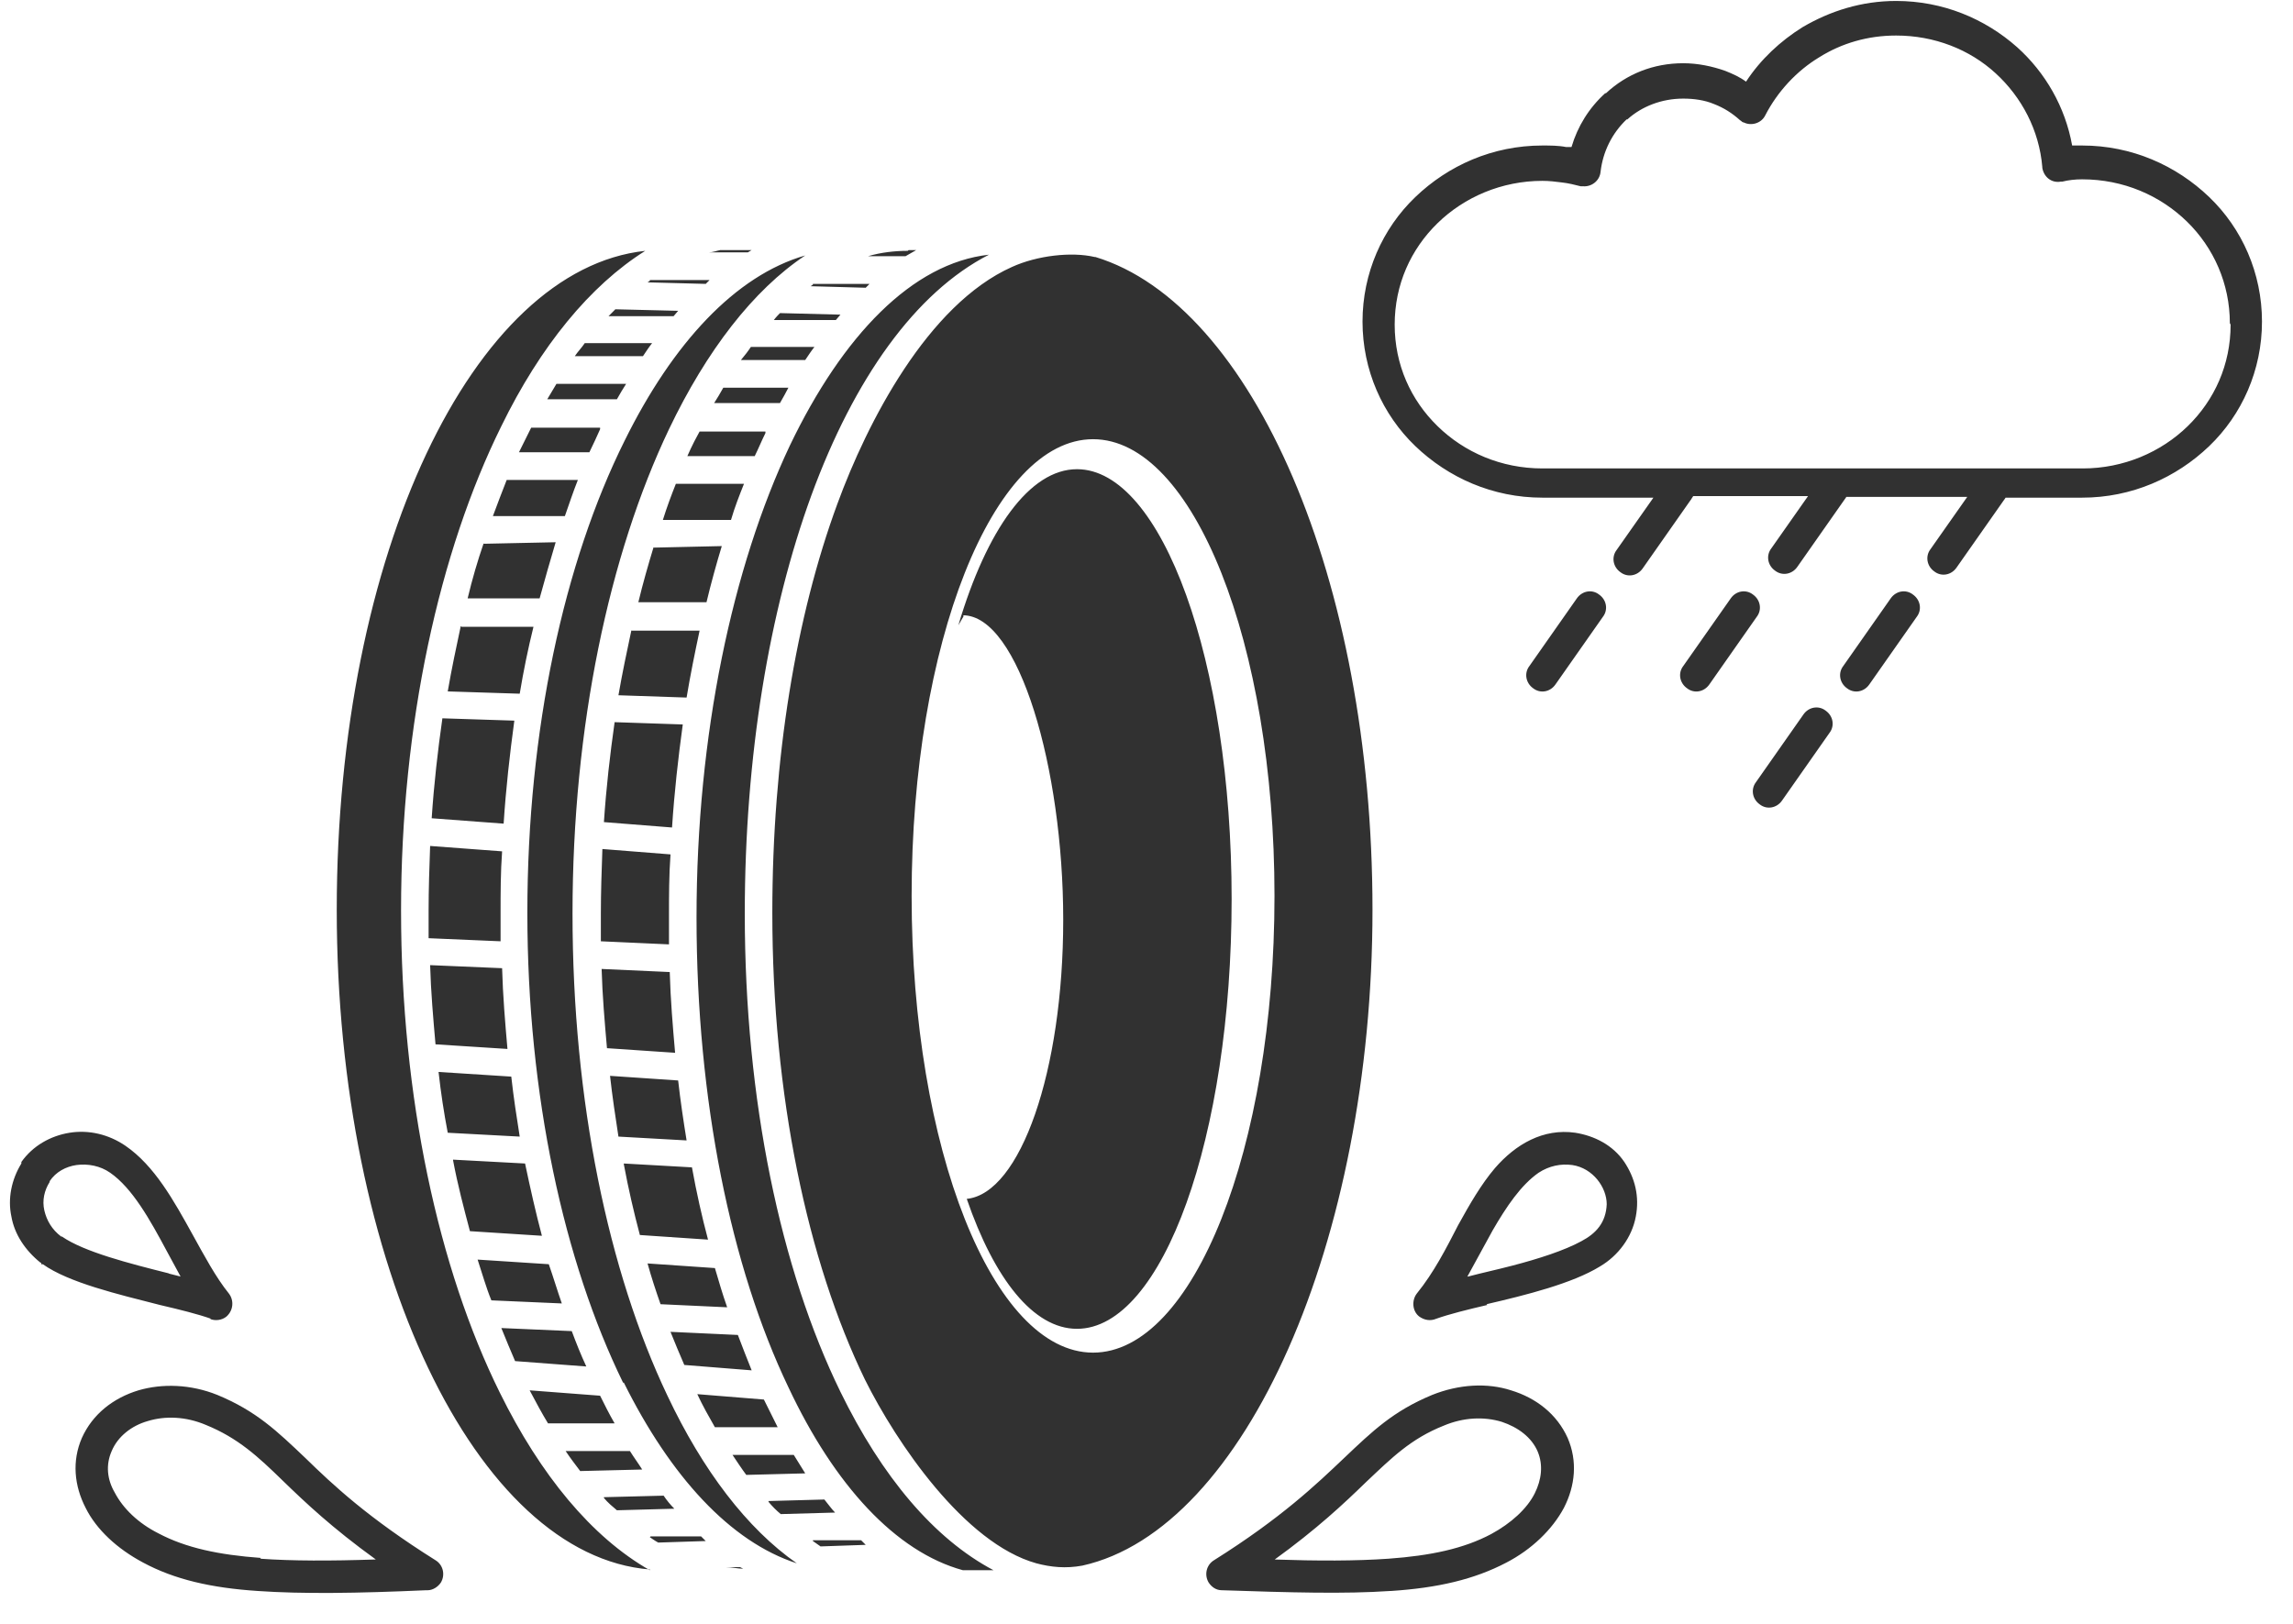 <svg xmlns="http://www.w3.org/2000/svg" width="72" height="51" viewBox="0 0 72 51" fill="none"><path d="M56.628 22.439C56.796 22.198 57.109 22.15 57.325 22.319C57.566 22.488 57.614 22.802 57.445 23.019L55.955 25.144C55.787 25.385 55.474 25.434 55.258 25.265C55.018 25.096 54.97 24.782 55.138 24.564L56.628 22.439ZM59.368 18.793C59.537 18.552 59.849 18.503 60.065 18.672C60.306 18.841 60.354 19.155 60.186 19.372L58.695 21.498C58.527 21.739 58.215 21.787 57.998 21.618C57.758 21.449 57.71 21.135 57.878 20.918L59.368 18.793ZM54.345 18.793C54.513 18.552 54.825 18.503 55.042 18.672C55.282 18.841 55.33 19.155 55.162 19.372L53.672 21.498C53.503 21.739 53.191 21.787 52.975 21.618C52.734 21.449 52.686 21.135 52.854 20.918L54.345 18.793ZM49.513 18.793C49.682 18.552 49.994 18.503 50.21 18.672C50.451 18.841 50.499 19.155 50.331 19.372L48.84 21.498C48.672 21.739 48.36 21.787 48.143 21.618C47.903 21.449 47.855 21.135 48.023 20.918L49.513 18.793ZM53.119 15.654C53.119 15.654 53.095 15.702 53.071 15.726L51.581 17.851C51.412 18.093 51.1 18.141 50.883 17.972C50.643 17.803 50.595 17.489 50.763 17.272L51.917 15.63H48.432C46.869 15.63 45.475 15.002 44.442 14.012C43.408 13.021 42.783 11.621 42.783 10.1C42.783 8.578 43.408 7.178 44.442 6.188C45.475 5.197 46.869 4.57 48.432 4.57C48.672 4.57 48.936 4.57 49.177 4.618H49.345C49.537 3.966 49.898 3.386 50.403 2.928H50.427C51.076 2.324 51.917 1.986 52.854 1.986C53.311 1.986 53.768 2.082 54.176 2.227C54.417 2.324 54.633 2.42 54.825 2.565C55.282 1.865 55.907 1.285 56.604 0.851C57.469 0.344 58.455 0.03 59.537 0.03C61.003 0.03 62.325 0.585 63.334 1.479C64.224 2.276 64.849 3.362 65.065 4.57C65.161 4.57 65.281 4.57 65.377 4.57C66.94 4.57 68.334 5.197 69.368 6.188C70.401 7.178 71.026 8.578 71.026 10.1C71.026 11.621 70.401 13.021 69.368 14.012C68.334 15.002 66.94 15.63 65.377 15.63H62.974C62.974 15.63 62.95 15.678 62.926 15.702L61.435 17.827C61.267 18.069 60.955 18.117 60.738 17.948C60.498 17.779 60.45 17.465 60.618 17.247L61.772 15.605H57.974C57.974 15.605 57.95 15.654 57.926 15.678L56.436 17.803C56.268 18.044 55.955 18.093 55.739 17.924C55.498 17.755 55.45 17.441 55.619 17.223L56.772 15.581H53.167L53.119 15.654ZM43.648 49.968C42.23 50.065 40.524 50.017 38.36 49.944C38.192 49.944 38.048 49.848 37.952 49.703C37.807 49.461 37.88 49.147 38.12 49.002C40.235 47.674 41.341 46.612 42.206 45.791C43.096 44.946 43.745 44.318 44.97 43.81C45.812 43.472 46.701 43.424 47.446 43.666C48.239 43.907 48.888 44.414 49.225 45.163C49.537 45.887 49.465 46.66 49.105 47.36C48.744 48.036 48.095 48.664 47.302 49.075C46.292 49.606 45.139 49.872 43.672 49.968H43.648ZM39.971 48.978C41.389 49.026 42.567 49.026 43.6 48.954C44.922 48.858 45.956 48.64 46.821 48.181C47.446 47.843 47.951 47.384 48.191 46.901C48.408 46.467 48.456 46.008 48.287 45.597C48.095 45.139 47.663 44.825 47.158 44.656C46.605 44.487 45.956 44.511 45.331 44.776C44.297 45.187 43.696 45.791 42.903 46.539C42.206 47.215 41.365 48.012 39.995 49.002L39.971 48.978ZM8.17 48.954C9.18 49.026 10.382 49.026 11.8 48.978C10.43 47.988 9.588 47.191 8.891 46.515C8.098 45.742 7.473 45.163 6.464 44.752C5.839 44.487 5.19 44.462 4.637 44.632C4.132 44.776 3.699 45.114 3.507 45.573C3.315 46.008 3.363 46.467 3.603 46.877C3.868 47.384 4.348 47.843 4.973 48.157C5.839 48.616 6.872 48.833 8.194 48.93L8.17 48.954ZM13.386 49.944C11.223 50.041 9.492 50.065 8.098 49.968C6.632 49.872 5.478 49.606 4.493 49.075C3.675 48.64 3.026 48.036 2.69 47.36C2.329 46.66 2.257 45.887 2.57 45.163C2.906 44.414 3.555 43.907 4.348 43.666C5.094 43.448 5.983 43.472 6.824 43.81C8.05 44.318 8.699 44.946 9.588 45.791C10.454 46.636 11.559 47.674 13.675 49.002C13.915 49.147 13.987 49.461 13.843 49.703C13.747 49.848 13.579 49.944 13.434 49.944H13.386ZM5.286 39.995L5.67 40.092C5.526 39.826 5.382 39.56 5.238 39.295C4.709 38.305 4.156 37.315 3.459 36.832C3.147 36.614 2.762 36.542 2.401 36.59C2.065 36.639 1.752 36.807 1.56 37.097V37.121C1.392 37.387 1.32 37.701 1.392 38.015C1.464 38.329 1.632 38.619 1.921 38.836H1.945C2.642 39.319 4.06 39.681 5.31 39.995H5.286ZM6.632 41.42C6.223 41.275 5.646 41.13 5.021 40.985C3.699 40.647 2.161 40.285 1.344 39.705H1.296V39.657H1.272C0.791 39.271 0.454 38.764 0.358 38.208C0.238 37.653 0.358 37.049 0.671 36.542V36.494C1.031 35.986 1.584 35.673 2.185 35.576C2.786 35.479 3.411 35.624 3.94 35.986C4.853 36.614 5.454 37.701 6.055 38.788C6.416 39.44 6.776 40.116 7.185 40.623C7.353 40.84 7.329 41.154 7.113 41.347C6.968 41.468 6.752 41.492 6.584 41.42H6.632ZM46.701 40.985C46.076 41.13 45.499 41.275 45.091 41.42C44.922 41.492 44.73 41.468 44.562 41.347C44.345 41.178 44.321 40.84 44.49 40.623C45.019 39.971 45.403 39.222 45.788 38.474C46.148 37.822 46.509 37.194 46.941 36.687C47.59 35.938 48.456 35.431 49.465 35.576C50.066 35.673 50.643 35.962 51.004 36.494C51.34 37.001 51.484 37.58 51.364 38.208C51.244 38.86 50.811 39.44 50.234 39.778C49.369 40.309 47.927 40.671 46.677 40.961L46.701 40.985ZM46.1 40.092C46.557 39.971 47.014 39.874 47.47 39.754C48.312 39.536 49.129 39.271 49.657 38.981C50.114 38.739 50.427 38.401 50.451 37.822C50.451 37.291 50.018 36.687 49.369 36.59C49.008 36.542 48.648 36.614 48.312 36.832C47.759 37.218 47.302 37.894 46.869 38.643C46.605 39.126 46.34 39.609 46.076 40.092H46.1ZM30.26 19.348L30.092 19.638C30.981 16.644 32.327 14.736 33.817 14.736C36.485 14.736 38.673 20.773 38.673 28.235C38.673 35.697 36.51 41.734 33.817 41.734C32.447 41.734 31.221 40.164 30.356 37.653C32.039 37.484 33.385 33.644 33.385 28.887C33.385 24.13 31.991 19.324 30.236 19.324L30.26 19.348ZM34.322 13.794C31.173 13.794 28.625 20.218 28.625 28.138C28.625 36.059 31.173 42.482 34.322 42.482C37.471 42.482 40.019 36.059 40.019 28.138C40.019 20.218 37.471 13.794 34.322 13.794ZM19.588 43.424C21.054 46.37 22.929 48.423 25.02 49.099C23.458 48.012 22.064 46.177 20.958 43.835C19.107 39.947 17.977 34.586 17.977 28.694C17.977 22.802 19.131 17.416 21.006 13.48C22.184 11.017 23.65 9.11 25.284 8.023C23.097 8.651 21.126 10.776 19.612 13.843C17.713 17.658 16.559 22.922 16.559 28.67C16.559 34.417 17.713 39.633 19.564 43.424H19.588ZM25.525 48.399C25.525 48.399 25.693 48.519 25.765 48.568L27.183 48.519L27.039 48.374H25.525V48.399ZM24.131 47.167C24.251 47.312 24.371 47.433 24.515 47.553L26.222 47.505C26.102 47.384 26.006 47.239 25.885 47.095L24.131 47.143V47.167ZM23.001 45.694C23.145 45.911 23.289 46.129 23.433 46.322L25.284 46.274C25.164 46.08 25.044 45.887 24.924 45.694H23.001ZM21.895 43.786C22.063 44.149 22.256 44.487 22.448 44.825H24.419C24.275 44.535 24.131 44.245 23.986 43.955L21.895 43.786ZM21.054 41.83C21.198 42.193 21.342 42.531 21.487 42.869L23.602 43.038C23.458 42.675 23.313 42.313 23.169 41.927L21.078 41.83H21.054ZM20.333 39.681C20.453 40.116 20.597 40.55 20.741 40.961L22.833 41.058C22.688 40.647 22.568 40.237 22.448 39.826L20.333 39.681ZM19.588 36.566C19.732 37.339 19.9 38.063 20.092 38.788L22.232 38.933C22.039 38.208 21.871 37.459 21.727 36.663L19.588 36.542V36.566ZM19.155 33.789C19.227 34.441 19.323 35.069 19.419 35.697L21.559 35.817C21.462 35.214 21.366 34.586 21.294 33.934L19.155 33.789ZM18.891 30.432C18.915 31.278 18.987 32.099 19.059 32.92L21.198 33.065C21.126 32.243 21.054 31.398 21.03 30.529L18.891 30.432ZM19.828 19.783C19.684 20.459 19.54 21.135 19.419 21.836L21.559 21.908C21.679 21.184 21.823 20.483 21.967 19.807H19.828V19.783ZM20.525 17.175C20.357 17.73 20.189 18.31 20.044 18.914H22.184C22.328 18.31 22.496 17.706 22.664 17.151L20.525 17.199V17.175ZM21.222 15.195C21.078 15.557 20.934 15.944 20.814 16.33H22.953C23.073 15.919 23.217 15.557 23.361 15.195H21.246H21.222ZM21.967 13.553L21.799 13.867C21.727 14.012 21.655 14.156 21.583 14.325H23.698C23.818 14.084 23.914 13.843 24.035 13.601V13.553H21.967ZM22.712 12.176C22.616 12.345 22.52 12.514 22.424 12.659H24.491C24.587 12.49 24.683 12.321 24.756 12.176H22.688H22.712ZM23.578 10.896C23.482 11.041 23.386 11.162 23.265 11.307H25.284C25.381 11.162 25.477 11.017 25.573 10.896H23.578ZM24.491 9.834C24.491 9.834 24.347 9.979 24.299 10.051H26.246L26.39 9.882L24.515 9.834H24.491ZM25.525 8.94L25.453 8.989L27.183 9.037L27.303 8.916H25.525V8.94ZM22.809 49.22C22.977 49.22 23.169 49.268 23.337 49.268L23.241 49.22H22.809ZM20.405 48.278C20.405 48.278 20.573 48.399 20.669 48.447L22.16 48.399L22.015 48.254H20.429L20.405 48.278ZM18.963 47.046C19.083 47.191 19.227 47.312 19.371 47.433L21.174 47.384C21.054 47.264 20.934 47.119 20.838 46.974L18.963 47.022V47.046ZM17.761 45.573C17.905 45.791 18.073 46.008 18.218 46.201L20.165 46.153C20.044 45.96 19.9 45.767 19.78 45.573H17.737H17.761ZM16.631 43.666C16.823 44.028 17.016 44.39 17.208 44.704H19.299C19.131 44.414 18.987 44.124 18.843 43.835L16.631 43.666ZM15.742 41.71C15.886 42.072 16.03 42.41 16.174 42.748L18.41 42.917C18.242 42.555 18.097 42.193 17.953 41.806L15.742 41.71ZM14.997 39.56C15.141 39.995 15.261 40.43 15.429 40.84L17.641 40.937C17.497 40.526 17.376 40.116 17.232 39.705L14.997 39.56ZM14.227 36.445C14.372 37.218 14.564 37.943 14.756 38.667L17.016 38.812C16.823 38.087 16.655 37.339 16.487 36.542L14.227 36.421V36.445ZM13.771 33.668C13.843 34.32 13.939 34.948 14.059 35.576L16.319 35.697C16.223 35.093 16.126 34.465 16.054 33.813L13.795 33.668H13.771ZM13.506 30.312C13.53 31.157 13.603 31.978 13.675 32.799L15.934 32.944C15.862 32.123 15.79 31.278 15.766 30.408L13.506 30.312ZM13.506 26.569C13.482 27.245 13.458 27.921 13.458 28.597C13.458 28.887 13.458 29.177 13.458 29.466L15.718 29.563C15.718 29.273 15.718 28.983 15.718 28.694C15.718 28.042 15.718 27.39 15.766 26.738L13.506 26.569ZM13.891 22.56C13.747 23.574 13.627 24.613 13.555 25.699L15.814 25.868C15.886 24.758 16.006 23.695 16.15 22.633L13.891 22.56ZM14.468 19.662C14.324 20.338 14.179 21.015 14.059 21.715L16.319 21.787C16.439 21.063 16.583 20.363 16.751 19.686H14.492L14.468 19.662ZM15.189 17.054C14.997 17.61 14.828 18.189 14.684 18.793H16.944C17.112 18.189 17.28 17.585 17.448 17.03L15.189 17.078V17.054ZM15.91 15.074C15.766 15.436 15.622 15.823 15.477 16.209H17.737C17.881 15.799 18.001 15.436 18.145 15.074H15.91ZM16.679 13.432L16.511 13.77C16.439 13.915 16.367 14.06 16.295 14.205H18.506C18.626 13.963 18.746 13.698 18.843 13.48V13.432H16.655H16.679ZM17.472 12.056C17.376 12.225 17.28 12.37 17.184 12.539H19.371C19.468 12.37 19.564 12.2 19.66 12.056H17.497H17.472ZM18.362 10.776C18.266 10.921 18.145 11.041 18.049 11.186H20.189C20.285 11.041 20.381 10.896 20.477 10.776H18.362ZM19.323 9.713C19.323 9.713 19.179 9.858 19.107 9.931H21.15L21.294 9.762L19.299 9.713H19.323ZM20.405 8.82L20.333 8.868L22.16 8.916L22.28 8.796H20.405V8.82ZM18.963 25.82L21.102 25.989C21.174 24.878 21.294 23.816 21.439 22.753L19.299 22.681C19.155 23.695 19.035 24.733 18.963 25.82ZM31.197 49.316H30.236C28.121 48.737 26.198 46.636 24.756 43.569C22.953 39.802 21.871 34.562 21.871 28.814C21.871 23.067 23.001 17.803 24.804 13.988C26.462 10.534 28.649 8.264 31.053 7.999C28.746 9.182 26.823 11.887 25.477 15.557C24.155 19.179 23.386 23.743 23.386 28.694C23.386 34.562 24.515 39.874 26.39 43.714C27.688 46.37 29.323 48.326 31.197 49.316ZM34.394 8.071C39.322 9.568 43.096 18.189 43.096 28.573C43.096 38.957 39.105 48.036 33.986 49.171C33.457 49.268 33 49.22 32.543 49.099C30.284 48.471 28.145 45.308 27.159 43.328C25.357 39.609 24.251 34.417 24.251 28.67C24.251 23.816 24.996 19.348 26.294 15.823C27.231 13.263 29.13 9.568 31.774 8.385C32.568 8.023 33.649 7.902 34.37 8.071H34.394ZM28.529 7.854H28.77C28.77 7.854 28.553 7.975 28.433 8.047H27.255C27.664 7.926 28.097 7.878 28.505 7.878L28.529 7.854ZM22.616 7.854H23.602L23.482 7.926H22.256C22.376 7.926 22.496 7.878 22.616 7.854ZM20.405 49.292C14.949 48.858 10.574 39.754 10.574 28.573C10.574 17.392 14.852 8.458 20.261 7.878C18.53 8.965 16.968 10.872 15.742 13.384C13.795 17.32 12.593 22.729 12.593 28.597C12.593 34.465 13.771 39.85 15.694 43.738C16.968 46.322 18.578 48.278 20.405 49.316V49.292ZM21.054 26.834L18.915 26.665C18.891 27.341 18.867 28.018 18.867 28.694C18.867 28.983 18.867 29.273 18.867 29.563L21.006 29.66C21.006 29.37 21.006 29.08 21.006 28.79C21.006 28.138 21.006 27.486 21.054 26.834ZM70.017 10.148C70.017 8.916 69.512 7.781 68.671 6.96C67.829 6.139 66.675 5.632 65.377 5.632C65.161 5.632 64.945 5.656 64.753 5.705H64.704C64.416 5.753 64.176 5.56 64.128 5.27V5.246C64.031 4.087 63.479 3.048 62.661 2.3C61.844 1.551 60.738 1.116 59.537 1.116C58.647 1.116 57.83 1.358 57.133 1.793C56.412 2.227 55.811 2.879 55.426 3.628C55.306 3.869 54.994 3.966 54.753 3.845C54.705 3.845 54.681 3.797 54.633 3.773C54.393 3.555 54.128 3.386 53.816 3.266C53.527 3.145 53.191 3.097 52.854 3.097C52.181 3.097 51.556 3.338 51.1 3.749H51.076C50.619 4.183 50.331 4.763 50.258 5.391C50.234 5.68 49.97 5.874 49.706 5.85C49.706 5.85 49.657 5.85 49.633 5.85C49.441 5.801 49.249 5.753 49.033 5.729C48.84 5.705 48.648 5.68 48.432 5.68C47.158 5.68 45.98 6.188 45.139 7.009C44.297 7.83 43.793 8.94 43.793 10.196C43.793 11.452 44.297 12.563 45.139 13.384C45.98 14.205 47.134 14.712 48.432 14.712H65.402C66.675 14.712 67.853 14.205 68.695 13.384C69.536 12.563 70.041 11.452 70.041 10.196L70.017 10.148Z" fill="#313131"></path></svg>